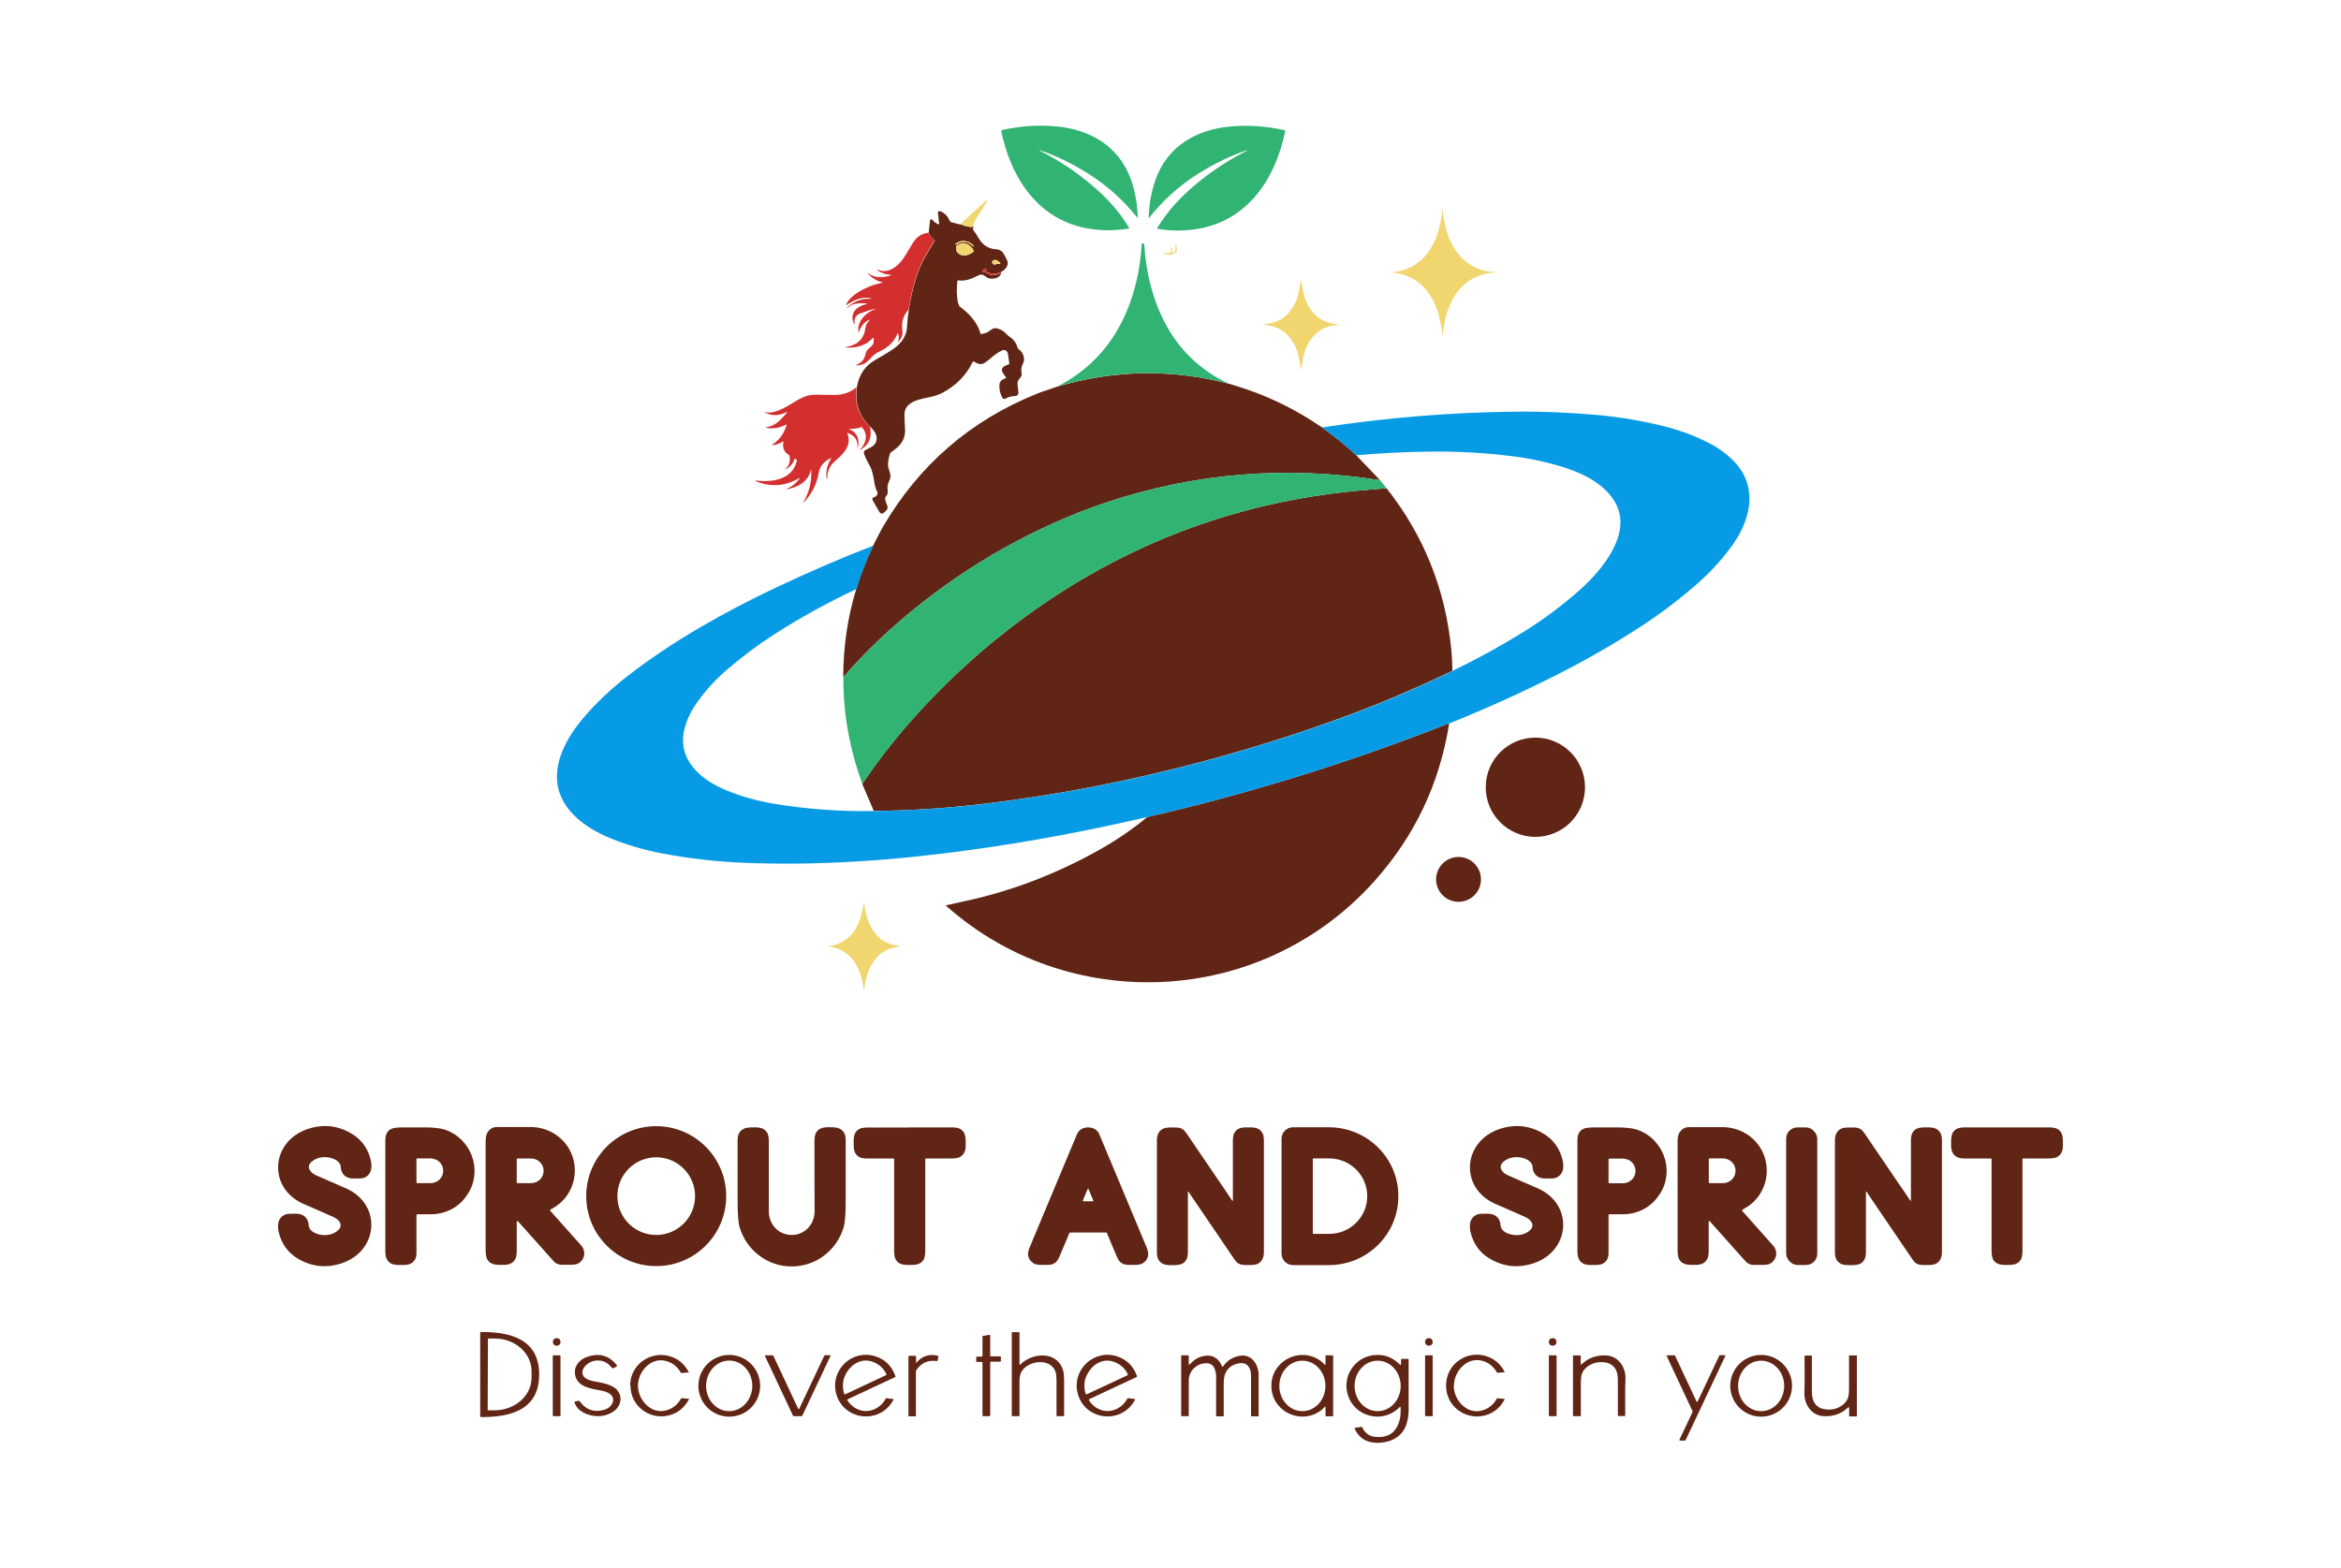 <svg xmlns="http://www.w3.org/2000/svg" id="Layer_1" viewBox="0 0 191 128"><defs><style>      .cls-1 {        fill: #f1d670;      }      .cls-2 {        fill: #079be5;      }      .cls-3 {        fill: #d32f2f;      }      .cls-4 {        fill: #602514;      }      .cls-5 {        fill: #31b373;      }    </style></defs><g><path class="cls-4" d="M78.36,18.3c.32.14.63.21.91.23.04,0,.07-.01.09-.05.05.02.07.04.08.07,0,.03,0,.05-.03.06-.03.01-.04.03-.05.07,0,.01.02.04.06.1.07.09.24.34.5.77.31.49.77.76,1.38.8.47.03.58.34.77.69.17.3.22.53.02.81-.12.16-.26.27-.41.34-.46.22-.87.2-1.25-.06-.03-.02-.03-.04-.02-.07,0-.02.02-.04.02-.04.11-.06.1-.09-.02-.09-.13,0-.22.07-.26.21-.02.06,0,.07.05.05l.04-.02s.07-.01.1.01c.15.11.31.19.49.25.13.04.27.04.43,0,.14-.04.28-.09.42-.15-.08.44-.69.53-1.05.42-.15-.05-.31-.26-.52-.28-.1,0-.18,0-.24.03-.58.29-1.06.52-1.69.43-.04,0-.06.01-.07.05-.07.61-.06,1.17.03,1.67.02.09.05.21.11.34.01.04.04.07.07.09.72.53,1.46,1.31,1.67,2.18,0,.04.03.06.07.05.25-.04.45-.1.59-.2.23-.16.4-.32.64-.27.32.06.57.2.77.42.09.11.21.21.36.31.29.19.5.48.61.87.01.04.03.07.06.09.32.24.47.54.46.9,0,.07-.05.21-.14.42-.08.19-.11.37-.07.55.03.15.03.26,0,.32-.11.25-.35.33-.32.69.01.12.04.34.07.66.02.15-.09.29-.24.3,0,0-.01,0-.02,0-.31.01-.58.09-.81.22-.07.04-.16.02-.21-.04-.2-.27-.34-.92-.24-1.25.06-.17.2-.29.44-.36.08-.02.09-.07.04-.13-.21-.28-.53-.65-.07-.89.1-.05.21-.1.32-.13.04-.01.06-.04.05-.08l-.12-.81c-.03-.18-.2-.31-.38-.28-.03,0-.07.02-.1.03-.3.15-.62.36-.9.62-.15.13-.32.26-.51.39-.24.16-.53.13-.85-.09-.06-.04-.11-.03-.14.04-.52,1.07-1.33,1.89-2.44,2.49-.24.13-.53.23-.88.32-.82.19-2.25.33-2.24,1.49,0,.24.02.62.05,1.13.05.95-.43,1.44-1.15,1.92-.03.02-.05.05-.07.09-.1.3-.15.59-.17.86-.02.44.34.89.14,1.29-.07.13-.12.28-.16.43-.09.35.15.64-.17.96-.03.03-.04.06-.04.11,0,.18.05.35.14.54.1.2.07.37-.1.52l-.12.11c-.16.14-.3.12-.41-.07l-.54-.94c-.04-.07-.02-.17.06-.21.01,0,.03-.01.05-.02.15-.03.25-.13.3-.3.01-.04,0-.07-.01-.11-.12-.21-.2-.47-.25-.79-.07-.5-.19-1.04-.37-1.35-.19-.33-.35-.66-.47-.99-.05-.13.01-.27.14-.33.13-.06.26-.12.39-.19.48-.27.61-.65.4-1.15-.05-.11-.18-.29-.41-.53-.95-.89-1.31-2-1.09-3.32.17-.97.68-1.7,1.54-2.18.47-.26.88-.51,1.24-.74.69-.44,1.25-1.05,1.29-1.9.03-.55.08-1.02.15-1.42.21-1.35.51-2.49.89-3.41.22-.55.63-1.28,1.22-2.2.02-.03.01-.06-.02-.08-.22-.16-.37-.35-.47-.59l.11-1.01c0-.06.06-.1.11-.09.02,0,.05.01.06.03.15.16.31.28.47.37.04.02.08,0,.1-.03,0-.01.01-.03,0-.04l-.09-.81c-.02-.17.05-.23.21-.17.38.14.59.44.77.81.02.03.04.06.08.07l.79.2ZM78.73,19.74c.29.03.48.2.68.37.01.01.03,0,.04,0,0,0,0-.01,0-.03,0-.01,0-.02-.02-.04-.2-.22-.43-.34-.69-.36-.26-.03-.51.05-.75.22-.02,0-.02.02-.03.03,0,.02,0,.03,0,.03,0,.02.02.03.04.02.23-.13.44-.26.74-.23ZM78.03,20.32c0,.1,0,.19.06.25.35.45.94.3,1.33-.02.03-.02.03-.06.02-.09-.28-.56-.84-.82-1.39-.4-.04.03-.04.08-.03.16,0,.04,0,.07,0,.11ZM81.59,21.45s-.1-.1-.19-.16c-.06-.04-.13-.07-.22-.07-.06,0-.13.02-.19.08-.03.03-.04.06-.04.1,0,.1.06.16.15.19.04.01.07,0,.11,0,.12-.06.24-.08.34-.05.08.02.09,0,.04-.07Z"></path><path class="cls-4" d="M100.27,31.32c.6.17,1.2.37,1.8.58,2.02.73,3.91,1.7,5.68,2.91.05.04.1.05.14.05,0,.04.02.06.03.07.97.69,1.88,1.43,2.72,2.21l1.96,2.05c-7.63-1.2-15.07-.6-22.33,1.81-.71.24-1.43.5-2.15.78-5.75,2.28-10.93,5.5-15.55,9.65-1.31,1.18-2.57,2.46-3.77,3.84,0-2.47.35-4.87,1.06-7.2.36-1.18.82-2.37,1.38-3.55.42-.82.68-1.33.8-1.53,2.96-5.06,7.15-8.68,12.57-10.86.22-.09.49-.19.81-.29.28-.09.55-.19.82-.28,4.66-1.38,9.34-1.46,14.04-.24Z"></path><path class="cls-4" d="M118.5,54.71s-.04.06-.07.07c-2.94,1.41-5.85,2.65-8.74,3.71-6.41,2.35-12.97,4.2-19.67,5.55-3.28.66-6.56,1.18-9.83,1.57-3.03.36-5.99.55-8.9.57l-.94-2.2c1.4-2.08,2.98-4.08,4.73-5.98,3.09-3.36,6.5-6.3,10.22-8.83,7.6-5.15,15.99-8.18,25.16-9.09.87-.09,1.76-.16,2.67-.23,3.04,3.85,4.8,8.24,5.28,13.17.05.49.08,1.05.09,1.69Z"></path><path class="cls-4" d="M118.24,59.02c-.77,4.91-2.81,9.21-6.1,12.89-2.16,2.41-4.68,4.32-7.57,5.74-5.75,2.82-12.42,3.28-18.53,1.33-3.25-1.04-6.2-2.72-8.85-5.05-.03-.02-.02-.04.01-.05.21-.05.69-.16,1.45-.32,3.81-.81,7.49-2.21,11.04-4.2,1.42-.8,2.72-1.69,3.91-2.68,8.39-1.93,16.6-4.48,24.64-7.66Z"></path><circle class="cls-4" cx="125.27" cy="64.25" r="4.05"></circle><circle class="cls-4" cx="119" cy="71.77" r="1.83"></circle><path class="cls-4" d="M25.97,98.78c-.83-.36-1.29-.56-1.35-.59-2.8-1.37-2.47-5.04.46-6.04,1.3-.44,2.53-.3,3.69.42.49.31.88.72,1.15,1.23.35.66.71,1.86-.12,2.28-.15.07-.32.11-.52.1-.2,0-.53.02-.72-.02-.47-.11-.72-.41-.76-.92-.04-.58-.82-.81-1.31-.8-.43,0-.78.13-1.07.38-.48.42-.09.89.35,1.09.06.03.48.21,1.25.55.83.36,1.29.56,1.35.59,2.8,1.37,2.47,5.04-.46,6.04-1.3.44-2.53.3-3.69-.42-.49-.31-.88-.72-1.15-1.23-.35-.66-.71-1.86.12-2.28.15-.07.32-.11.52-.1.2,0,.53-.02.72.02.47.11.72.41.76.92.04.58.82.81,1.31.8.43,0,.78-.13,1.07-.38.48-.42.09-.89-.35-1.09-.06-.03-.48-.21-1.25-.55Z"></path><path class="cls-4" d="M59.25,97.62c0,3.16-2.56,5.71-5.71,5.71h0c-3.16,0-5.71-2.56-5.71-5.71h0c0-3.16,2.56-5.71,5.71-5.71s5.71,2.56,5.71,5.71ZM56.71,97.62c0-1.75-1.42-3.17-3.17-3.17h0c-1.75,0-3.17,1.42-3.17,3.17s1.42,3.17,3.17,3.17,3.17-1.42,3.17-3.17h0Z"></path><path class="cls-4" d="M124.26,96.46c.83.36,1.29.56,1.35.59,2.8,1.37,2.47,5.04-.46,6.04-1.3.44-2.53.3-3.69-.42-.49-.31-.88-.72-1.15-1.23-.35-.66-.71-1.86.12-2.28.15-.07.32-.11.52-.1.2,0,.53-.02.72.02.47.11.72.41.76.92.04.58.82.81,1.31.8.43,0,.78-.13,1.07-.38.48-.42.09-.89-.35-1.09-.06-.03-.48-.21-1.25-.55-.83-.36-1.29-.56-1.35-.59-2.8-1.37-2.47-5.04.46-6.04,1.3-.44,2.53-.3,3.69.42.49.31.88.72,1.15,1.23.35.66.71,1.86-.12,2.28-.15.07-.32.11-.52.1-.2,0-.53.02-.72-.02-.47-.11-.72-.41-.76-.92-.04-.58-.82-.81-1.31-.8-.43,0-.78.13-1.07.38-.48.42-.1.89.35,1.09.06.03.48.21,1.25.55Z"></path><path class="cls-4" d="M33.98,99.16c0,1.04,0,2.08,0,3.12,0,.41-.17.7-.49.86-.28.13-.69.1-.97.1-.42,0-.77-.1-.97-.49-.07-.14-.11-.37-.11-.67,0-3.01,0-6.03,0-9.04,0-.46.17-.77.51-.92.16-.07.47-.11.93-.11.78,0,1.36,0,1.73,0,.74,0,1.28.06,1.64.17,2.17.69,3.14,3.26,1.97,5.18-.58.95-1.41,1.52-2.5,1.7-.2.03-.49.05-.86.04-.28,0-.55,0-.81,0-.04,0-.06.02-.06.06ZM33.98,94.6v1.91s.03.05.05.05c0,0,0,0,0,0h1.09c.58,0,1.05-.45,1.04-1v-.03c0-.55-.47-.99-1.05-.99h-1.09s-.05.03-.05.05Z"></path><path class="cls-4" d="M42.22,99.67s-.06-.03-.06.02c0,.78,0,1.56,0,2.34,0,.3-.03.52-.08.65-.1.23-.26.39-.5.48-.11.04-.27.07-.48.07-.53.01-1.11.04-1.37-.5-.08-.16-.11-.45-.11-.89,0-4.7,0-7.57,0-8.62,0-.37.05-.64.15-.79.19-.3.45-.45.78-.45.44,0,1.35,0,2.74,0,1.58,0,2.97.99,3.44,2.46.51,1.6-.15,3.37-1.67,4.19-.06.03-.11.07-.16.11-.03.02-.03.05,0,.08.86.97,1.7,1.92,2.52,2.83.4.45.32,1.11-.21,1.45-.12.08-.34.12-.64.12-.45,0-.71,0-.78,0-.25,0-.46-.11-.63-.3-.53-.59-1.51-1.68-2.92-3.27ZM42.16,94.6v1.91s.02.05.05.05h1.11c.57,0,1.03-.44,1.03-.99h0v-.03c0-.55-.46-.99-1.03-.99h-1.11s-.05.02-.05.05Z"></path><path class="cls-4" d="M64.6,100.79c1.06,0,1.87-.87,1.86-1.94,0-.87-.01-2.75-.01-5.64,0-.35.04-.6.12-.75.27-.48.78-.48,1.33-.46.28,0,.48.05.61.12.39.2.49.53.49.97,0,2.38,0,4,0,4.84,0,1.1-.05,1.85-.17,2.24-.56,1.88-2.27,3.19-4.24,3.19-1.97,0-3.67-1.31-4.24-3.18-.12-.39-.17-1.14-.17-2.24,0-.84,0-2.45,0-4.84,0-.44.1-.77.49-.97.13-.07.34-.11.61-.12.55-.02,1.06-.02,1.33.46.08.15.12.4.12.75,0,2.89,0,4.77,0,5.64-.01,1.07.8,1.93,1.86,1.93Z"></path><path class="cls-4" d="M74.23,92.01c2.06,0,3.2,0,3.4,0,.28,0,.49.03.61.08.62.26.54.85.55,1.42,0,.4-.13.75-.5.93-.14.07-.36.1-.66.11-.7,0-1.4,0-2.1,0-.02,0-.04.02-.04.04,0,4.62,0,7.11,0,7.45,0,.34-.04.59-.12.74-.25.44-.68.46-1.15.46s-.9-.02-1.15-.46c-.08-.15-.12-.4-.12-.74,0-.35,0-2.83,0-7.45,0-.02-.02-.04-.04-.04-.7,0-1.4,0-2.1,0-.3,0-.52-.03-.66-.1-.37-.18-.5-.53-.5-.93,0-.57-.07-1.16.55-1.42.13-.05.33-.08.61-.08.2,0,1.34,0,3.4,0Z"></path><path class="cls-4" d="M88.78,92.01s.12,0,.21.02c.34.06.58.25.71.56.02.04,1.29,3.09,3.83,9.16.12.28.17.51.15.69-.03.26-.17.47-.41.64-.14.1-.34.15-.6.15-.4,0-.62,0-.64,0-.25,0-.45-.08-.62-.22-.11-.09-.21-.27-.32-.52-.19-.44-.44-1.06-.78-1.86-.01-.03-.04-.04-.06-.04-.09,0-.58,0-1.47,0s-1.37,0-1.46,0c-.03,0-.05.02-.07.04-.33.8-.59,1.42-.78,1.86-.11.26-.22.43-.32.52-.17.14-.37.22-.62.22-.03,0-.24,0-.64,0-.26,0-.46-.05-.6-.15-.24-.17-.38-.38-.41-.64-.02-.18.03-.41.15-.69,2.54-6.07,3.81-9.12,3.83-9.16.14-.32.37-.5.71-.56.09-.02.16-.02.21-.02ZM88.35,97.99s0,.04.02.05c0,0,0,0,.01,0h.78s.04-.02.04-.04c0,0,0-.01,0-.02l-.39-.94s-.03-.03-.05-.02c0,0-.02.01-.02.02l-.39.93Z"></path><path class="cls-4" d="M97.71,98.36c-.32-.47-.57-.83-.74-1.1-.01-.01-.03-.02-.04,0,0,0-.01.02-.01.03,0,2.38,0,3.99,0,4.84,0,.26-.03.45-.08.58-.26.6-.81.54-1.38.54-.41,0-.76-.1-.96-.48-.08-.14-.11-.36-.11-.66,0-3.02,0-6.03,0-9.05,0-.41.14-.71.41-.89.14-.1.35-.14.63-.15.44,0,.81-.05,1.11.17.08.06.18.17.29.34,1.06,1.57,2.05,3.02,2.97,4.37.32.47.57.83.74,1.1.01.01.03.02.04,0,0,0,.01-.02.01-.03,0-2.38,0-3.99,0-4.84,0-.26.03-.45.08-.58.26-.6.81-.54,1.38-.54.41,0,.76.1.96.48.08.14.11.36.11.66,0,3.02,0,6.03,0,9.05,0,.41-.14.71-.41.89-.14.1-.35.14-.63.15-.44,0-.81.05-1.11-.17-.08-.06-.18-.17-.29-.34-1.06-1.57-2.05-3.02-2.97-4.37Z"></path><path class="cls-4" d="M104.56,92.94c0-.52.42-.94.94-.94h2.92c3.13,0,5.67,2.51,5.67,5.61v.03c0,3.1-2.54,5.61-5.67,5.61h-2.92c-.52,0-.94-.42-.94-.94h0v-9.36ZM107.11,94.59v6.06s.02.05.05.05h1.28c1.72,0,3.11-1.37,3.11-3.07h0v-.02c0-1.69-1.39-3.07-3.11-3.07h-1.28s-.05.02-.05.05h0Z"></path><path class="cls-4" d="M131.3,99.1s-.06.02-.06.06c0,1.04,0,2.08,0,3.12,0,.41-.17.7-.49.86-.28.13-.69.1-.97.1-.42,0-.77-.1-.97-.49-.07-.14-.11-.37-.11-.67,0-3.01,0-6.03,0-9.04,0-.46.17-.77.51-.92.16-.07.47-.11.93-.11.78,0,1.36,0,1.73,0,.74,0,1.28.06,1.64.17,2.17.69,3.14,3.27,1.97,5.18-.58.95-1.42,1.52-2.5,1.7-.2.03-.49.05-.86.04-.28,0-.55,0-.81,0ZM131.24,94.6v1.92s.02.05.05.05c0,0,0,0,0,0h1.12c.57,0,1.03-.45,1.03-.99v-.03c0-.55-.46-.99-1.03-.99h-1.12s-.05.02-.05.05Z"></path><path class="cls-4" d="M139.47,99.67s-.06-.03-.06.02c0,.78,0,1.56,0,2.34,0,.3-.03.52-.08.65-.1.23-.26.39-.5.48-.11.04-.27.07-.48.07-.53.01-1.11.04-1.37-.5-.08-.16-.11-.45-.11-.89,0-4.7,0-7.57,0-8.61,0-.37.05-.64.15-.79.19-.3.45-.45.78-.45.44,0,1.35,0,2.74,0,1.58,0,2.97.99,3.44,2.46.51,1.6-.15,3.37-1.67,4.19-.06.03-.11.07-.16.11-.03.02-.03.05,0,.08.86.97,1.7,1.92,2.52,2.83.4.45.32,1.11-.21,1.45-.12.08-.34.12-.64.12-.45,0-.71,0-.78,0-.25,0-.46-.11-.63-.3-.53-.59-1.51-1.68-2.92-3.27ZM139.42,94.59v1.92s.02.05.04.05h1.11c.57,0,1.03-.44,1.03-.99h0v-.03c0-.55-.46-.99-1.03-1h-1.11s-.05.02-.05.04c0,0,0,0,0,0Z"></path><rect class="cls-4" x="145.73" y="92.01" width="2.54" height="11.23" rx=".92" ry=".92"></rect><path class="cls-4" d="M155.12,96.89c.32.47.57.83.74,1.1.01.01.03.02.04,0,0,0,.01-.01.01-.02,0-2.38,0-3.99,0-4.84,0-.26.03-.45.08-.58.26-.6.81-.54,1.38-.54.41,0,.76.1.96.48.08.14.11.36.11.66,0,3.02,0,6.03,0,9.05,0,.41-.14.71-.41.89-.14.1-.35.14-.63.15-.44,0-.81.05-1.11-.17-.08-.06-.18-.17-.29-.34-1.07-1.57-2.06-3.02-2.97-4.37-.32-.47-.57-.83-.74-1.1-.01-.01-.03-.02-.04,0,0,0-.01.02-.01.03,0,2.38,0,3.99,0,4.84,0,.26-.03.45-.08.58-.26.6-.81.54-1.38.54-.41,0-.76-.1-.96-.48-.08-.14-.11-.36-.11-.66,0-3.02,0-6.03,0-9.05,0-.41.14-.71.41-.89.14-.1.35-.14.63-.15.44,0,.81-.05,1.11.17.08.06.18.17.29.34,1.07,1.57,2.06,3.02,2.97,4.37Z"></path><path class="cls-4" d="M163.76,103.24c-.46,0-.9-.02-1.15-.46-.08-.15-.12-.4-.12-.74,0-.35,0-2.83,0-7.45,0-.02-.02-.04-.04-.04-.7,0-1.4,0-2.1,0-.3,0-.52-.04-.66-.11-.37-.18-.5-.53-.5-.93,0-.57-.07-1.16.55-1.42.13-.05.33-.08.61-.08.2,0,1.34,0,3.4,0s3.2,0,3.4,0c.28,0,.49.03.61.08.62.26.54.85.55,1.42,0,.4-.13.75-.5.93-.14.07-.36.1-.66.11-.7,0-1.4,0-2.1,0-.02,0-.04.02-.04.04,0,4.62,0,7.11,0,7.45,0,.34-.04.59-.12.74-.25.44-.69.46-1.15.46Z"></path><path class="cls-4" d="M43.99,112.19c0,2.91-2.4,3.48-4.77,3.46-.02,0-.04-.02-.04-.04h0c0-1.14,0-2.28,0-3.43,0-1.15,0-2.29,0-3.43,0-.02.02-.04.04-.04,2.38-.02,4.77.56,4.77,3.46ZM39.81,109.26l-.02,5.82s.01.02.02.02h.53c1.67,0,3.02-1.18,3.03-2.65h0s0-.54,0-.54c0-1.47-1.34-2.67-3.01-2.67h-.53s-.02,0-.02.02Z"></path><path class="cls-4" d="M83.18,111.34c0,.06.02.06.06.03.99-.99,3-1.16,3.5.48.06.19.08.49.08.92,0,.93,0,1.86,0,2.78,0,.02,0,.03-.03.03h-.56s-.03,0-.03-.03c0-1.03,0-1.97,0-2.83,0-.41-.04-.7-.12-.87-.5-1.07-2.3-.78-2.77.16-.09.17-.13.44-.13.82,0,.37,0,1.28,0,2.72,0,.02,0,.03-.03.03h-.58s-.02,0-.02-.02v-6.81s.01-.03.03-.03h.56s.04.01.04.04v2.58Z"></path><path class="cls-4" d="M80.76,115.58h-.56s-.04-.02-.04-.04v-4.35s-.02-.04-.04-.04h-.43s-.04-.02-.04-.04h0v-.35s.02-.04.04-.04h.43s.04-.02.04-.04h0v-1.61s.01-.03.03-.04l.56-.09s.04.01.04.03c0,0,0,0,0,0v1.69s.02.04.04.04h.79s.04.02.04.04v.35s-.02.04-.04.04h-.79s-.04.02-.04.04v4.35s-.02.04-.04.04Z"></path><circle class="cls-4" cx="45.42" cy="109.52" r=".31"></circle><circle class="cls-4" cx="116.58" cy="109.52" r=".31"></circle><circle class="cls-4" cx="126.68" cy="109.52" r=".31"></circle><path class="cls-4" d="M50.01,114.16c-.01-.39-.58-.6-.9-.66-.9-.17-2.14-.3-2.21-1.47-.03-.56.41-1.07.9-1.25,1.03-.4,1.87-.19,2.52.63.03.04.02.09-.01.12,0,0-.01,0-.02.01l-.22.11c-.07.03-.13.02-.17-.04-.33-.43-.76-.62-1.28-.57-.94.09-1.78,1.32-.31,1.66.42.1,1.18.17,1.73.49.8.47.76,1.49.02,2-.43.29-.91.42-1.44.38-.68-.04-1.55-.4-1.74-1.12-.01-.05,0-.08.05-.08l.28-.04s.07,0,.1.04c.47.67,1.11.91,1.91.71.44-.11.83-.42.81-.92Z"></path><path class="cls-4" d="M51.41,113.11c0-1.84,1.83-3,3.48-2.34.57.23,1,.63,1.3,1.21,0,.01,0,.02-.01.03,0,0,0,0,0,0l-.58.05s-.04,0-.05-.03c-.28-.49-.67-.81-1.19-.95-1.27-.36-2.32.89-2.31,2.02,0,1.12,1.05,2.37,2.33,2,.52-.15.91-.47,1.19-.96.01-.02.03-.03.05-.03l.58.05s.02.01.02.02c0,0,0,0,0,0-.3.58-.73.99-1.29,1.22-1.65.67-3.49-.48-3.49-2.32Z"></path><path class="cls-4" d="M62.02,113.1c0,1.39-1.13,2.52-2.52,2.52h0c-1.39,0-2.52-1.13-2.52-2.52h0c0-1.39,1.13-2.52,2.52-2.52s2.52,1.13,2.52,2.52ZM59.49,115.17c1.04,0,1.88-.92,1.89-2.06h0c0-1.14-.84-2.07-1.88-2.07h0c-1.04,0-1.88.92-1.89,2.06h0c0,1.14.84,2.07,1.88,2.07h0Z"></path><path class="cls-4" d="M67.29,110.6h.43s.04.02.04.04c0,0,0,.01,0,.02l-2.31,4.9s-.02.02-.04.02h-.66s-.03,0-.04-.02l-2.3-4.9s0-.04.02-.05c0,0,.01,0,.02,0h.6s.03,0,.04.02l2.04,4.36s.03.03.05.02c0,0,.02-.01.02-.02l2.06-4.36s.02-.02.04-.02Z"></path><path class="cls-4" d="M69.14,114.28c.39.66,1.21,1.04,1.95.82.53-.15.92-.48,1.19-.97,0-.02.02-.02.04-.02l.57.07s.02.01.02.03c0,0,0,0,0,0-1.07,2.09-4.14,1.74-4.7-.52-.46-1.87,1.27-3.56,3.14-3.02.42.12.76.32,1.05.59.29.28.51.63.66,1.06.01.03,0,.06-.03.07l-3.87,1.81s-.04.04-.03.07c0,0,0,0,0,0ZM68.88,113.76s.04.04.07.04c0,0,0,0,0,0l3.34-1.57s.04-.05.03-.08c0,0,0,0,0,0-.21-.44-.54-.76-.99-.96-.98-.43-1.9.11-2.35,1.01-.24.48-.27,1-.1,1.57Z"></path><path class="cls-4" d="M74.77,111.21c.47-.55,1.06-.74,1.75-.56.03,0,.05.04.04.07l-.06.32s-.03.05-.06.04c-.73-.1-1.29.15-1.68.75-.02.03-.03.07-.03.11v3.63s0,.02-.02.02h-.57s-.02,0-.02-.02v-4.86s.02-.06.06-.06h.5s.06.02.06.06v.49c0,.05.02.06.05.02Z"></path><path class="cls-4" d="M88.85,114.28c.39.66,1.21,1.04,1.95.82.53-.15.92-.48,1.19-.97,0-.02.02-.02.04-.02l.57.07s.02.01.02.03c0,0,0,0,0,0-1.07,2.09-4.14,1.74-4.7-.52-.46-1.86,1.27-3.56,3.14-3.02.41.12.76.32,1.05.59.29.28.51.63.66,1.05.01.03,0,.06-.03.07l-3.87,1.81s-.04.04-.03.07c0,0,0,0,0,0ZM88.58,113.76s.04.04.07.04c0,0,0,0,0,0l3.34-1.56s.04-.05.03-.08c0,0,0,0,0,0-.21-.44-.54-.76-.99-.96-.98-.44-1.9.11-2.35,1.01-.24.48-.27,1-.1,1.57Z"></path><path class="cls-4" d="M108.77,113.1v2.46s0,.03-.03.03h-.57s-.02,0-.02-.02v-.71c0-.07-.02-.08-.07-.03-1.03,1.11-2.79,1.01-3.75-.1-.4-.46-.6-1.01-.6-1.63,0-.62.2-1.17.6-1.63.96-1.11,2.72-1.22,3.75-.1.05.05.07.04.07-.03v-.71s0-.02.02-.02h.57s.03,0,.03.03c0,.82,0,1.64,0,2.46ZM106.26,115.17c1.04,0,1.88-.92,1.88-2.06,0-1.14-.84-2.06-1.88-2.06h0c-1.04,0-1.88.92-1.88,2.06h0c0,1.14.84,2.06,1.88,2.06Z"></path><path class="cls-4" d="M114.31,111.36v-.42s0-.04.03-.04h.55s.04.01.04.04c0,2.33,0,3.71,0,4.14,0,.43-.07.85-.21,1.24-.37,1.04-1.42,1.48-2.49,1.43-.81-.04-1.39-.43-1.72-1.19,0,0,0-.02,0-.02,0,0,0,0,0,0l.58-.09s.04,0,.04.02c.23.48.57.74,1.02.79,1.1.13,1.78-.33,2.05-1.39.07-.28.09-.62.07-1.02,0-.05-.02-.06-.06-.02-.74.74-1.74.98-2.73.62-1.64-.6-2.19-2.74-.95-4.07.55-.59,1.26-.85,2.11-.79.57.04,1.1.31,1.59.79.04.04.06.03.05-.02ZM112.4,115.17c1.04,0,1.88-.92,1.88-2.06s-.84-2.06-1.88-2.06h0c-1.04,0-1.88.92-1.88,2.06h0c0,1.14.84,2.06,1.88,2.06Z"></path><path class="cls-4" d="M118.61,113.11c0,1.13,1.06,2.37,2.33,2,.52-.15.91-.47,1.18-.96.01-.02.03-.03.05-.03l.58.05s.02.01.02.02c0,0,0,0,0,0-.3.58-.73.99-1.29,1.22-1.65.67-3.49-.48-3.5-2.32,0-1.84,1.82-3.01,3.48-2.34.57.23,1,.63,1.3,1.21,0,0,0,.02,0,.03,0,0,0,0,0,0l-.58.05s-.04,0-.05-.03c-.28-.49-.67-.81-1.19-.95-1.27-.35-2.32.89-2.31,2.02Z"></path><path class="cls-4" d="M140.31,110.6h.42s.04.02.04.04c0,0,0,.01,0,.02l-3.25,6.89s-.02.02-.04.02h-.42s-.04-.02-.04-.04c0,0,0-.01,0-.02l1.08-2.29s0-.02,0-.03l-2.12-4.53s0-.04.02-.05c0,0,0,0,.01,0h.61s.03,0,.04.02l1.77,3.77s.03.03.05.02c0,0,.02-.01.02-.02l1.78-3.77s.02-.02.04-.02Z"></path><path class="cls-4" d="M146.21,113.1c0,1.39-1.13,2.52-2.52,2.52h0c-1.39,0-2.52-1.13-2.52-2.52h0c0-1.39,1.13-2.52,2.52-2.52s2.52,1.13,2.52,2.52h0ZM143.69,115.17c1.04,0,1.88-.92,1.88-2.06s-.84-2.06-1.88-2.06h0c-1.04,0-1.88.92-1.88,2.06h0c0,1.14.84,2.06,1.88,2.06Z"></path><rect class="cls-4" x="45.1" y="110.61" width=".63" height="4.97" rx=".04" ry=".04"></rect><path class="cls-4" d="M97.05,111.37s.1-.09.25-.24c.24-.24.56-.4.95-.47.7-.13,1.2.22,1.45.84.03.06.06.07.1.01.34-.5.82-.79,1.43-.87.9-.12,1.46.75,1.46,1.55,0,.5,0,1.62,0,3.37,0,.02,0,.03-.03.03h-.56s-.03,0-.03-.03c0-2.19,0-3.29,0-3.31-.01-.6-.28-1.08-.94-.99-.53.07-.91.33-1.14.78-.11.22-.16.6-.15,1.14,0,.8.01,1.59,0,2.38,0,.02,0,.03-.03.03h-.57s-.02,0-.02-.02c0-1.87,0-2.99,0-3.34,0-.05-.02-.16-.06-.33-.1-.46-.37-.68-.85-.64-.3.02-.57.13-.8.32-.34.29-.51.65-.52,1.07,0,.92,0,1.88,0,2.89,0,.03-.01.04-.04.04h-.55s-.03,0-.03-.03v-4.9s.02-.04.04-.04h.53s.05.02.05.05v.67s.01.06.05.03Z"></path><rect class="cls-4" x="116.27" y="110.61" width=".62" height="4.97" rx=".04" ry=".04"></rect><rect class="cls-4" x="126.37" y="110.61" width=".63" height="4.97" rx=".04" ry=".04"></rect><path class="cls-4" d="M128.96,111.33s.02.05.06.03c.02,0,.08-.06.18-.15.51-.46,1.29-.65,1.95-.58.93.1,1.5.99,1.47,1.89-.04,1.01-.01,2.02-.02,3.02,0,.02-.01.03-.03.03h-.53s-.04-.01-.04-.04c0-.93,0-1.86,0-2.81,0-.56-.08-1.04-.53-1.34-.21-.15-.5-.22-.86-.21-.62,0-1.28.33-1.53.91-.07.17-.1.45-.1.87,0,1.48,0,2.34,0,2.59,0,.02-.02.04-.04.04h-.57s-.03,0-.03-.03v-4.91s.01-.02.03-.02h.57s.03.01.03.03v.68Z"></path><path class="cls-4" d="M150.82,114.84s-.08.06-.18.15c-.51.47-1.29.65-1.95.58-.93-.1-1.5-.99-1.47-1.89.04-1.01,0-2.02.01-3.02,0-.02.01-.03.03-.03h.53s.04.01.04.04c0,.93,0,1.86,0,2.81,0,.56.08,1.04.54,1.35.21.14.5.21.86.21.62,0,1.29-.33,1.53-.91.07-.17.1-.46.1-.87,0-1.48,0-2.35,0-2.6,0-.02.02-.04.04-.04h.57s.03,0,.03.03v4.92s0,.03-.03.03h-.57s-.03-.01-.03-.03v-.68s-.02-.05-.05-.03Z"></path></g><path class="cls-2" d="M118.24,59.02c-8.04,3.18-16.25,5.74-24.64,7.66-4.75,1.11-9.52,2.01-14.31,2.67-6.21.87-12.61,1.34-18.91,1.05-2.14-.1-4.25-.35-6.31-.74-1.48-.28-2.9-.69-4.25-1.24-2.17-.88-4.43-2.52-4.38-5.13.04-1.8,1.16-3.58,2.36-4.94,1.03-1.17,2.2-2.25,3.51-3.26,3.66-2.82,7.76-5.12,11.9-7.09,2.61-1.24,5.28-2.4,8.04-3.47-.55,1.18-1.01,2.37-1.38,3.55-2.33,1.09-4.57,2.32-6.71,3.7-1.32.85-2.6,1.8-3.84,2.87-.9.77-1.69,1.63-2.37,2.57-.54.73-.9,1.48-1.1,2.25-.63,2.47,1.25,4.12,3.31,4.99,1.29.54,2.68.93,4.18,1.17,2.63.42,5.29.61,7.98.56,2.91-.03,5.87-.22,8.9-.57,3.27-.39,6.54-.91,9.83-1.57,6.7-1.35,13.25-3.2,19.67-5.55,2.89-1.06,5.81-2.3,8.74-3.71.02-.01.05-.04.07-.07.04.01.05.01.05,0,1.92-.93,3.84-1.98,5.76-3.17,1.57-.98,3.05-2.08,4.44-3.3,1.83-1.61,4.47-4.66,3-7.25-.85-1.49-2.62-2.37-4.23-2.87-1.39-.43-2.81-.74-4.28-.91-2.21-.27-4.41-.39-6.62-.36-1.99.02-3.98.12-5.99.3-.84-.78-1.75-1.52-2.72-2.21-.01,0-.02-.03-.03-.07,5.18-.79,10.39-1.22,15.62-1.28,2.31-.03,4.61.07,6.91.28,1.81.17,3.6.48,5.37.92,1.38.35,2.67.84,3.85,1.48,1.04.56,2.11,1.46,2.63,2.51.97,1.94.23,4.07-.98,5.75-.79,1.09-1.7,2.1-2.73,3.01-1.42,1.26-2.94,2.42-4.55,3.48-2.27,1.49-4.65,2.85-7.12,4.1-2.84,1.43-5.72,2.73-8.65,3.91Z"></path><g><path class="cls-5" d="M84.78,12.27c1.87.94,3.56,2.11,5.05,3.51.9.84,1.67,1.78,2.3,2.82,0,.02,0,.04-.01.05,0,0,0,0-.01,0-1.03.17-2.06.19-3.09.04-4.24-.61-6.53-4.09-7.33-8.01,0-.03,0-.05.04-.06,1.45-.33,2.92-.44,4.39-.31,2.83.24,5.2,1.63,6.17,4.39.33.95.51,1.98.54,3.1,0,0,0,.01,0,.01,0,0,0,0,0,0-1.14-1.45-2.49-2.66-4.06-3.65-1.38-.86-2.7-1.5-3.96-1.9-.08-.03-.08-.02,0,.02Z"></path><path class="cls-5" d="M101.75,12.26c-1.26.41-2.59,1.04-3.96,1.9-1.57.98-2.92,2.2-4.06,3.65,0,0-.01,0-.01,0,0,0,0,0,0,0,.03-1.12.21-2.15.54-3.1.96-2.76,3.34-4.15,6.17-4.39,1.47-.13,2.94-.02,4.39.31.03,0,.04.03.04.06-.8,3.93-3.09,7.4-7.33,8.02-1.03.15-2.06.14-3.09-.04-.02,0-.03-.02-.03-.04,0,0,0,0,0-.01.63-1.03,1.4-1.97,2.3-2.82,1.49-1.4,3.18-2.57,5.05-3.51.08-.04.07-.04,0-.02Z"></path><path class="cls-5" d="M100.27,31.32c-4.7-1.23-9.38-1.15-14.04.24,2.1-1.06,3.74-2.59,4.91-4.58,1.24-2.12,1.86-4.56,2.01-7.01,0-.07.04-.11.1-.11h0c.07,0,.1.03.11.1.13,2.17.63,4.31,1.61,6.24,1.17,2.3,2.93,4.01,5.29,5.12Z"></path><path class="cls-5" d="M112.6,39.19l.54.66c-.91.07-1.8.15-2.67.23-9.17.91-17.56,3.93-25.16,9.09-3.72,2.52-7.12,5.46-10.22,8.83-1.75,1.9-3.33,3.9-4.73,5.98-1.05-2.86-1.57-5.77-1.55-8.71,1.2-1.38,2.46-2.66,3.77-3.84,4.61-4.16,9.79-7.37,15.55-9.65.72-.28,1.43-.55,2.15-.78,7.26-2.41,14.7-3.02,22.33-1.81Z"></path></g><g><path class="cls-3" d="M75.75,18.98c.1.24.26.43.47.59.03.02.04.05.02.08-.59.92-1,1.65-1.22,2.2-.38.92-.67,2.06-.89,3.41-.4.46-.58.97-.52,1.53.03.28.03.48,0,.58-.05.18-.15.35-.3.52-.04.05-.06.04-.03-.02.08-.21.06-.46,0-.63-.02-.05-.04-.05-.06,0-.19.47-.52.87-1,1.2-.08.05-.24.14-.49.26-.18.08-.33.18-.46.3-.23.21-.46.5-.7.65-.21.12-.45.18-.72.17-.06,0-.06-.01,0-.03.4-.15.64-.41.74-.79.06-.22.11-.36.15-.41.04-.05.17-.17.39-.37.1-.09.15-.2.15-.34v-.26c0-.07-.02-.08-.07-.03-.5.54-1.18.8-2.02.78,0,0-.04,0-.12,0-.02,0-.04,0-.07,0-.04,0-.04-.02,0-.03.14-.04.28-.08.42-.12.52-.15.87-.47,1.07-.95.11-.27.09-.75.36-1.03.16-.17.14-.19-.06-.08-.32.19-.56.5-.71.93-.02.06-.03.06-.04,0-.12-.88.59-1.57,1.36-1.86,0,0,.01,0,.01-.02h0s0-.02-.02-.01c-.39.09-.79.22-1.2.38-.38.14-.52.46-.46.84,0,.01,0,.02-.02.03,0,0-.02,0-.02-.01-.18-.37-.18-.7-.02-.98.21-.37.66-.56,1.08-.66.03,0,.03-.01,0-.02-.38-.06-.77-.04-1.15.06-.09.03-.24.12-.45.3,0,0-.02,0-.03,0,0,0,0-.02,0-.03.53-.52,1.17-.76,1.93-.72.02,0,.03,0,.03-.02h0s0-.02-.02-.03c-.69-.14-1.36.12-1.92.52-.1.07-.12.05-.07-.06.33-.7,1.31-1.21,2.06-1.49.3-.11.56-.15.85-.24.06-.02.06-.03,0-.04-.47-.1-.87-.35-1.2-.76,0,0,0,0,0-.01,0,0,0,0,.01,0,.53.45,1.22.43,1.87.22.08-.03.08-.04,0-.05-.4-.02-.74-.14-1.03-.35-.12-.09-.11-.1.03-.05.96.38,1.79-.48,2.23-1.22.21-.35.41-.69.6-1,.3-.49.73-.76,1.29-.82Z"></path><path class="cls-3" d="M81.69,22.18v.09c-.15.06-.29.11-.43.15-.15.04-.3.04-.43,0-.18-.05-.34-.14-.49-.25-.03-.02-.07-.03-.1-.01l-.04.02c-.05.02-.07,0-.05-.05.04-.13.13-.2.26-.21.12,0,.13.03.02.09,0,0-.01.02-.02.04-.01.03,0,.05.02.07.37.26.79.28,1.25.06Z"></path><path class="cls-3" d="M69.9,31.51c-.23,1.32.14,2.43,1.09,3.32.16.82-.07,1.42-.67,1.8-.21.13-.22.11-.05-.06.11-.11.2-.26.28-.46.17-.44.11-.84-.2-1.21-.03-.03-.06-.04-.1-.03-.28.1-.59.14-.92.13-.07,0-.07.01-.01.04.06.03.11.06.17.09.56.32.67.95.45,1.55,0,0,0,0,0,0,0,0,0,0,0,0,.11-.67-.14-1.12-.76-1.34-.04-.01-.05,0-.04.04.38,1.02-.35,1.67-1.04,2.28-.42.37-.62.84-.6,1.39,0,.01,0,.02-.02.02h-.03s0,0,0,0c-.09-.58.03-1.12.34-1.61.04-.06.03-.08-.04-.05-.54.26-.86.65-.95,1.18-.16.95-.58,1.75-1.24,2.42-.06.06-.07.06-.02-.02.47-.77.69-1.64.65-2.62,0-.07-.01-.07-.03,0-.24.99-1.15,1.45-2.09,1.58-.03,0-.03,0,0,0,.49-.2.87-.49,1.15-.88.05-.06.04-.07-.03-.04-1.15.67-2.33.74-3.56.23,0,0,0,0,0-.01,0-.01,0-.02,0-.03,0,0,.01,0,.02,0,1.31.16,3-.05,3.36-1.6,0-.04,0-.07-.03-.1l-.1-.08s-.05-.02-.06.02c-.11.4-.38.69-.82.87,0,0,0,0,0,0s0,0,0,0c.37-.28.51-.64.42-1.11,0-.04-.03-.07-.06-.09-.39-.23-.53-.58-.44-1.06,0-.05,0-.06-.05-.03-.29.18-.58.28-.87.29-.05,0-.05,0-.01-.03.59-.37.99-.91,1.19-1.62.01-.04,0-.06-.04-.03-.42.23-.87.33-1.36.3-.37-.02-.37-.07-.01-.14.28-.06.56-.22.85-.5.3-.3.5-.51.59-.65.03-.04.02-.05-.03-.03-.6.31-1.18.33-1.73.05-.14-.07-.14-.09.02-.04.56.16,1.41-.28,1.89-.56.84-.51,1.39-.9,2.29-.87.65.02,1.17.02,1.54.02.68-.01,1.28-.25,1.78-.71Z"></path></g><g><path class="cls-1" d="M79.36,18.48s-.05.05-.09.05c-.28-.02-.59-.09-.91-.23.61-.56,1.21-1.12,1.8-1.68.11-.11.21-.19.29-.24.11-.07.13-.05.07.06-.25.45-.54.92-.87,1.4-.09.13-.19.34-.28.64Z"></path><path class="cls-1" d="M122.1,22.24s0,0,0,0c0,0,0,0-.01,0-2.26.07-3.6,1.56-4.13,3.63-.14.55-.22,1.09-.25,1.61,0,0,0,0,0,.01,0,0,0,0,0,0,0,0,0,0,0,0-.13-1.24-.4-2.24-.8-3-.74-1.39-1.89-2.14-3.45-2.26-.06,0-.09,0-.09,0s.03,0,.09,0c1.56-.12,2.71-.87,3.45-2.26.4-.76.67-1.76.8-3,0,0,0,0,0,0,0,0,0,0,0,0,0,0,0,0,0,.01.02.52.11,1.06.25,1.61.53,2.07,1.87,3.57,4.13,3.63,0,0,0,0,.01,0,0,0,0,0,0,0Z"></path><path class="cls-1" d="M78.73,19.67c.26.03.49.15.69.36.01.01.02.03.02.04,0,.02,0,.03,0,.03-.01.02-.03.02-.04,0-.2-.17-.38-.34-.68-.37-.29-.03-.51.11-.74.23-.02,0-.03,0-.04-.02,0,0,0-.01,0-.03,0-.01.01-.02.03-.03.24-.17.49-.25.75-.22Z"></path><path class="cls-1" d="M78.02,20.21c-.02-.08,0-.13.03-.16.55-.42,1.11-.16,1.39.4.01.03,0,.07-.02.09-.39.32-.98.47-1.33.02-.05-.06-.07-.14-.06-.25,0-.04,0-.07,0-.11Z"></path><path class="cls-1" d="M95.6,20.54c-.07.13-.04.16.09.09.21-.11.27-.31.19-.59,0-.01,0-.03.02-.03,0,0,0,0,0,0h.05s.03,0,.03.01l.05.36s0,.07-.02.1c-.17.24-.4.34-.7.31-.14-.02-.22-.04-.24-.07-.12-.18-.09-.2.08-.08.08.06.18.05.28-.02.09-.06.13-.18.12-.34,0-.03.01-.04.04-.03h.04s.02.03.02.04c0,.1,0,.19-.05.26Z"></path><path class="cls-1" d="M81.55,21.52c-.1-.02-.22,0-.34.05-.03.02-.07.02-.11,0-.09-.03-.14-.09-.15-.19,0-.04.01-.07.04-.1.06-.05.12-.08.19-.08.09,0,.16.03.22.07.09.06.15.12.19.16.05.06.04.08-.04.07Z"></path><path class="cls-1" d="M106.15,22.79s.05.29.15.87c.14.8.45,1.45.94,1.96.38.4.85.66,1.39.76.42.08.63.12.63.11s-.21.03-.63.11c-.55.11-1.01.36-1.39.76-.49.51-.8,1.16-.94,1.96-.1.58-.15.87-.15.87s-.05-.29-.15-.87c-.14-.8-.45-1.45-.94-1.96-.38-.4-.85-.66-1.39-.76-.42-.08-.63-.12-.63-.11,0,0,.21-.03.63-.11.55-.11,1.01-.36,1.39-.76.49-.51.8-1.16.94-1.96.1-.58.15-.87.15-.87Z"></path><path class="cls-1" d="M73.49,77.23s-.15.04-.45.09c-.63.12-1.14.4-1.52.84-.67.78-.9,1.65-1.01,2.67,0,0,0,.02-.02.02h0s0,0,0,0c-.14-1.05-.43-2.13-1.19-2.83-.51-.48-1.13-.74-1.85-.79-.06,0-.1,0-.1,0s.03.01.1,0c.72-.05,1.34-.31,1.85-.79.75-.7,1.05-1.78,1.18-2.83,0,0,0,0,0,0h0s.02,0,.02.02c.11,1.01.34,1.88,1.01,2.67.38.44.88.72,1.52.84.3.06.45.09.45.1Z"></path></g></svg>